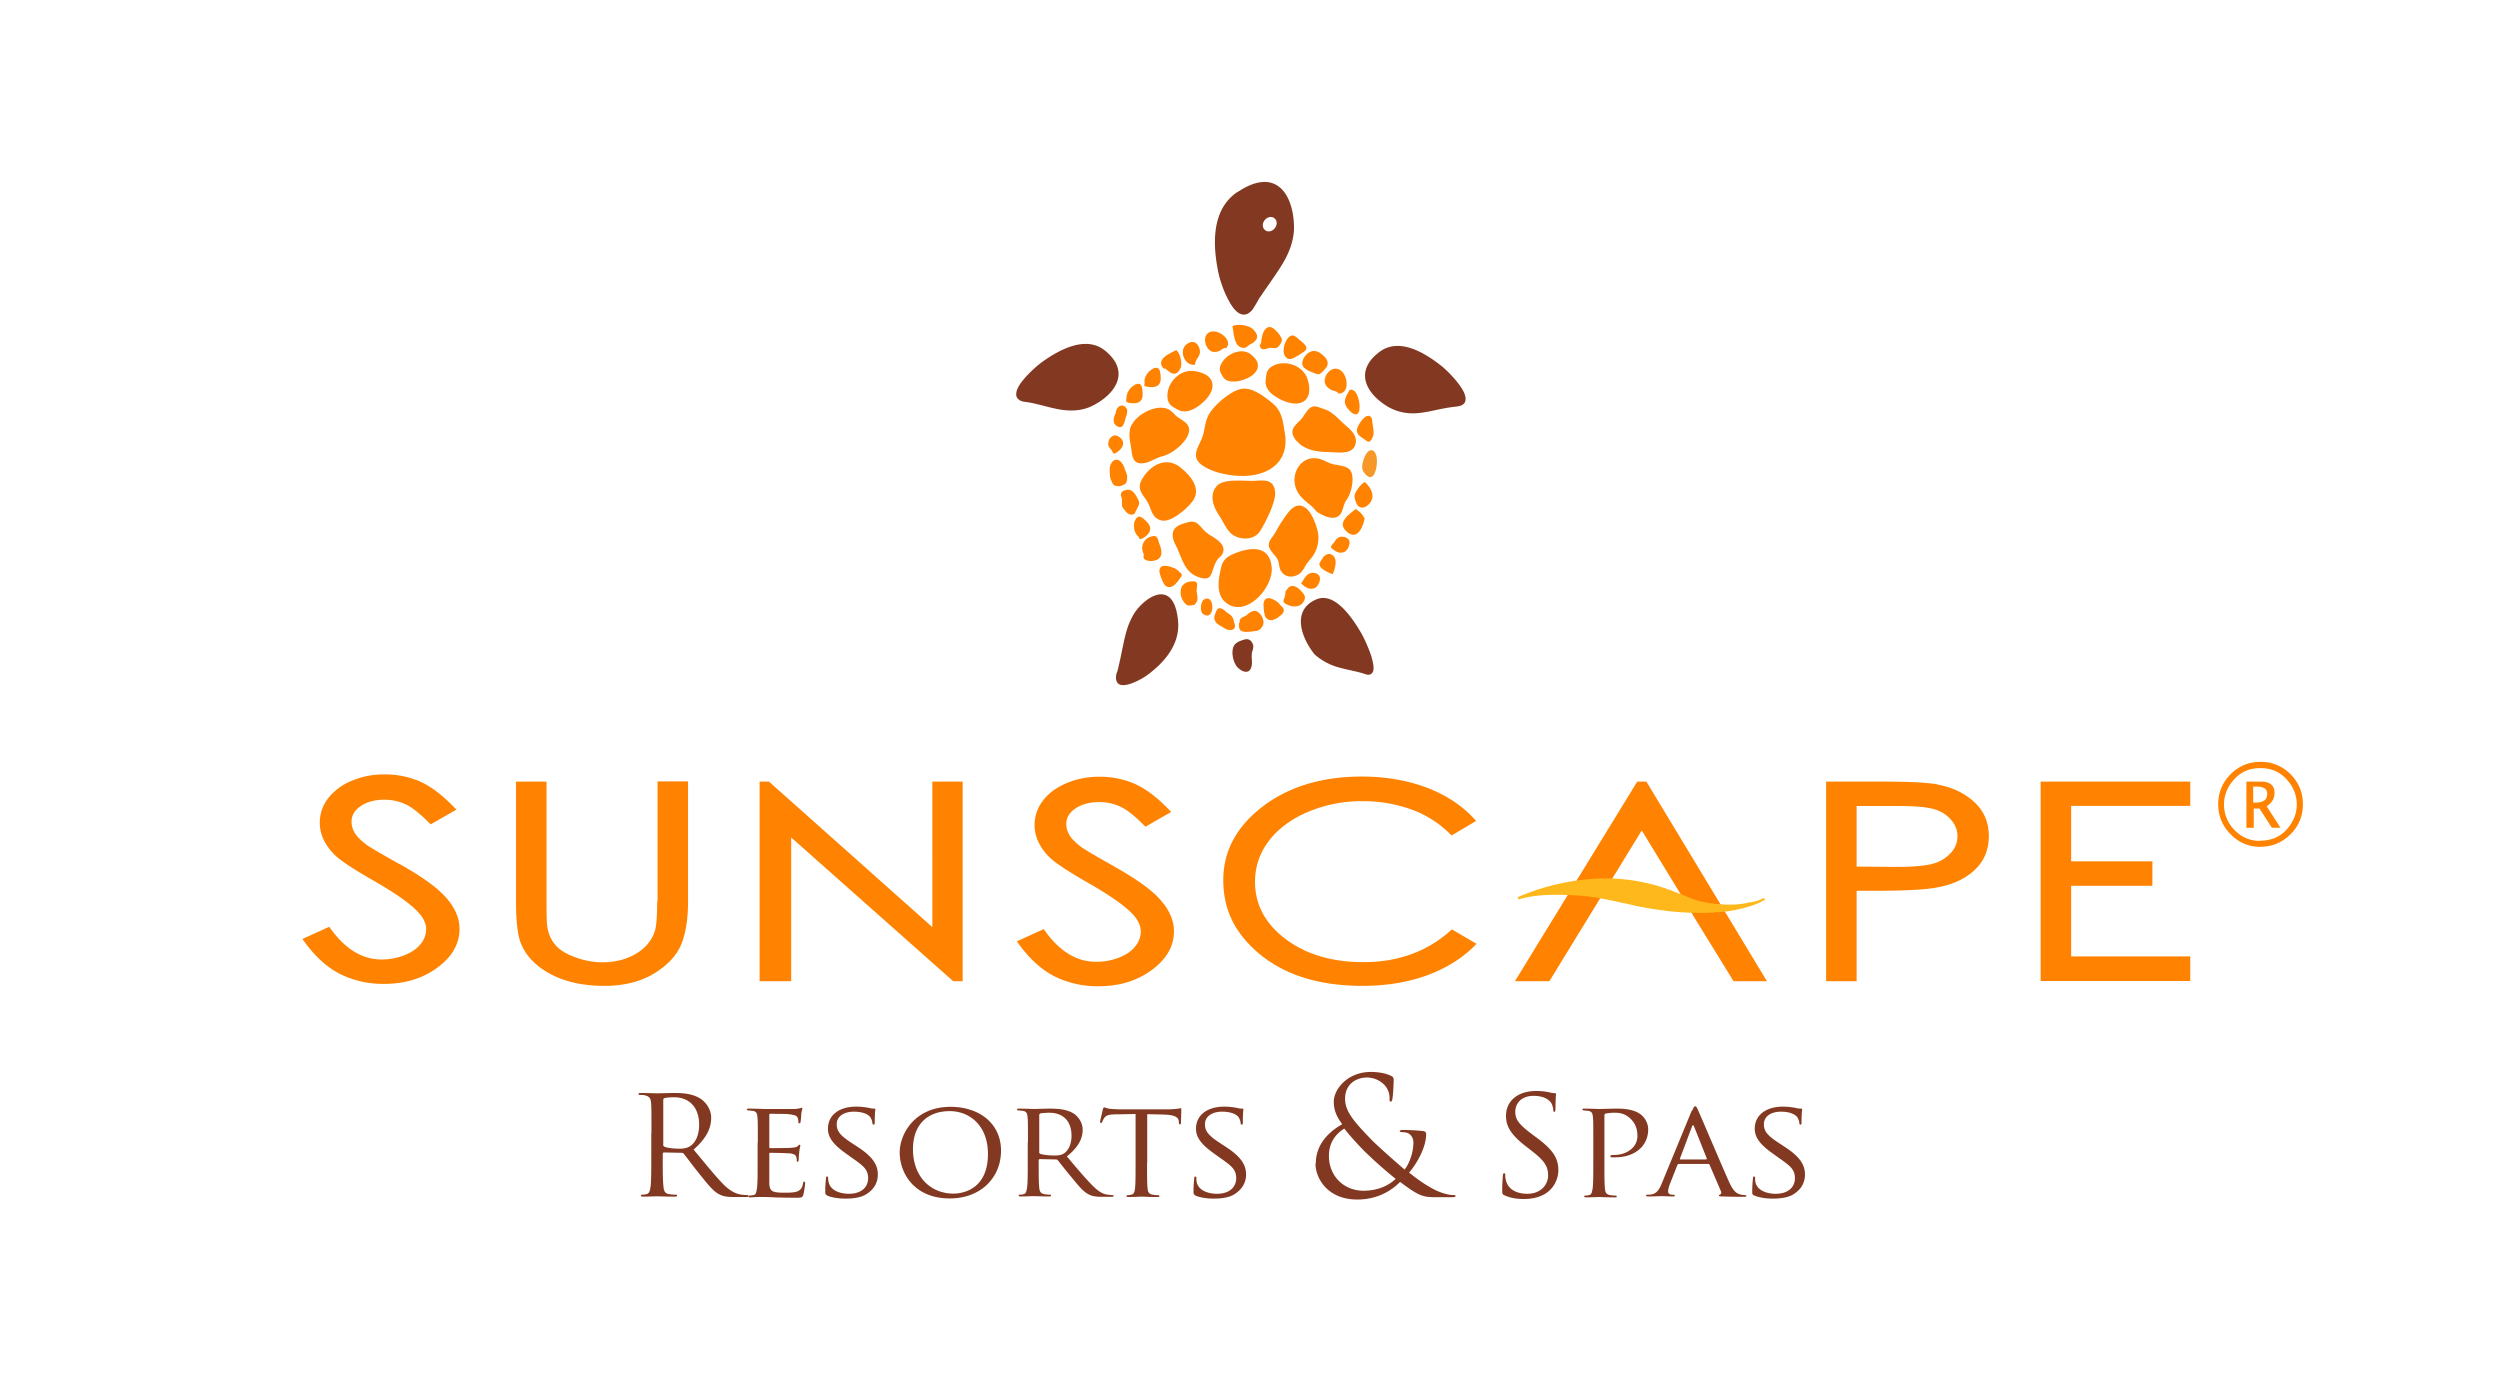 <svg  viewBox="-5 -5 100 56" x="332" y="56" xmlns="http://www.w3.org/2000/svg"><g fill="none" fill-rule="evenodd"><path d="M0 0h89.684v46H0z"/><g fill-rule="nonzero"><path d="M85.408 28.872c-.459 0-.854-.165-1.184-.503a1.652 1.652 0 01-.495-1.2c0-.467.165-.87.495-1.2.33-.331.732-.496 1.199-.496.466 0 .868.165 1.198.495.33.331.495.734.495 1.2 0 .468-.165.878-.502 1.208-.33.33-.74.496-1.213.496m0-.244c.474 0 .854-.173 1.126-.518.23-.287.345-.596.345-.934a1.43 1.43 0 00-.345-.927c-.28-.352-.645-.525-1.112-.525-.466 0-.832.173-1.112.525a1.444 1.444 0 00.079 1.954c.28.288.617.432 1.012.432m-.538-.532v-1.84h.574c.18 0 .323.036.416.115.093.08.136.187.136.338a.631.631 0 01-.079.302.728.728 0 01-.237.23l.553.862h-.344l-.496-.769h-.23v.77h-.293v-.008zm.28-.999h.078c.158 0 .28-.029.36-.086.078-.058.114-.151.114-.266a.25.25 0 00-.1-.216.546.546 0 00-.302-.072h-.158v.647l.008-.007z" fill="#FF8200"/><path d="M21.058 40.315c0-.863 0-1.014-.014-1.186-.015-.187-.058-.273-.252-.316-.043-.015-.143-.015-.2-.015-.022 0-.05-.007-.05-.036 0-.036.028-.043.093-.043.265 0 .63.014.66.014.064 0 .51-.014.688-.014.366 0 .754.036 1.062.244.144.101.402.367.402.748 0 .41-.18.812-.703 1.272.48.575.875 1.071 1.212 1.409.316.316.567.374.71.395.108.015.194.015.23.015.03 0 .05.014.05.036 0 .035-.035.043-.136.043h-.416c-.33 0-.473-.03-.624-.108-.251-.13-.452-.395-.79-.812-.243-.302-.516-.669-.63-.813a.107.107 0 00-.08-.035l-.717-.015s-.043.015-.043.043v.13c0 .532 0 .963.029 1.193.014.158.05.28.23.302.078.014.207.021.265.021.036 0 .05.015.05.036 0 .029-.029.043-.093.043-.323 0-.69-.014-.718-.014 0 0-.373.014-.545.014-.065 0-.093-.014-.093-.043 0-.014.014-.036.05-.036.05 0 .122-.007.172-.021.115-.022.143-.144.165-.302.029-.23.029-.669.029-1.193v-.97l.007.014zm.466.481s.015.05.043.065c.086.05.352.086.61.086.144 0 .301-.014.438-.108.2-.129.351-.43.351-.848 0-.69-.387-1.1-1.004-1.1-.172 0-.33.015-.388.037-.028.014-.043.035-.043.064v1.797l-.007.007z" fill="#833921"/><path d="M25.313 40.696c0-.726 0-.856-.015-1.007-.014-.158-.043-.237-.208-.258-.043 0-.13-.015-.172-.015-.014 0-.043-.021-.043-.036 0-.028.021-.036.079-.036.23 0 .567.015.595.015h1.22c.1 0 .194-.022.23-.029.021 0 .043-.022.071-.022.022 0 .022.022.022.044 0 .036-.029.086-.043.222 0 .044-.015.252-.029.31 0 .021-.021.05-.043.05-.029 0-.043-.022-.043-.058 0-.036 0-.108-.029-.165-.036-.08-.086-.108-.366-.144-.086-.014-.681-.014-.739-.014-.021 0-.028.014-.028.05v1.272s0 .05.028.05c.065 0 .74 0 .854-.014.122-.014.201-.014.251-.064.036-.036.058-.058.08-.058.02 0 .028.014.028.036s-.029.108-.043.259a3.062 3.062 0 00-.022.302c0 .036-.014.086-.043.086-.021 0-.036-.014-.036-.043 0-.043 0-.094-.021-.151-.014-.065-.065-.122-.266-.144a15.406 15.406 0 00-.774-.021c-.03 0-.036.014-.036.035v1.186c.014.317.107.374.61.374.136 0 .38 0 .509-.05.136-.058.2-.137.23-.324.014-.057.021-.071.05-.071.028 0 .036.035.036.071a3.8 3.8 0 01-.072.453c-.036.122-.086.122-.287.122-.388 0-.682-.007-.89-.014-.215-.014-.351-.014-.423-.014h-.222c-.1 0-.216.014-.295.014-.05 0-.079-.014-.079-.036 0-.014.015-.036.043-.036.044 0 .108-.014.158-.021.1-.015.108-.108.137-.252.028-.194.028-.56.028-1.013v-.827l.008-.014zm2.777 2.12c-.073-.036-.08-.05-.08-.18 0-.23.022-.417.029-.496 0-.05.014-.079.043-.079.029 0 .043.015.043.058 0 .043 0 .1.022.172.078.338.466.46.81.46.51 0 .768-.273.768-.625s-.194-.496-.646-.812l-.23-.166c-.552-.388-.731-.675-.731-.999 0-.553.459-.884 1.133-.884.201 0 .41.03.531.058.1.021.144.021.18.021.036 0 .05 0 .05.036 0 .022-.022.18-.022.496 0 .072 0 .108-.043.108s-.043-.021-.05-.057a.55.55 0 00-.079-.23c-.036-.058-.2-.23-.667-.23-.373 0-.682.172-.682.503 0 .294.158.467.66.79l.144.094c.624.402.84.726.84 1.128 0 .273-.108.575-.481.798-.216.13-.538.165-.818.165-.237 0-.538-.036-.746-.13m4.95-3.542c1.155 0 2.023.668 2.023 1.753 0 1.086-.817 1.912-2.052 1.912-1.406 0-2.001-.999-2.001-1.84 0-.755.617-1.825 2.03-1.825m.115 3.471c.46 0 1.385-.23 1.385-1.588 0-1.122-.725-1.711-1.529-1.711-.853 0-1.47.503-1.47 1.524 0 1.092.696 1.775 1.621 1.775m2.978-2.048c0-.726 0-.856-.015-1.007-.014-.158-.043-.237-.208-.258-.043 0-.129-.015-.172-.015-.014 0-.043-.021-.043-.036 0-.028.022-.036.079-.036.237 0 .574.015.603.015.05 0 .48-.015.638-.015.323 0 .689.03.954.202.13.086.352.316.352.64 0 .344-.15.682-.631 1.07.416.496.774.92 1.069 1.208.272.266.444.309.574.323.1.015.15.015.179.015.029 0 .05.021.05.036 0 .028-.029.035-.122.035h-.323c-.294 0-.416-.028-.545-.093-.222-.108-.409-.338-.696-.69-.215-.252-.445-.553-.552-.683a.086.086 0 00-.072-.029l-.653-.014s-.036.014-.036.036v.108c0 .453 0 .812.022 1.006.014.137.05.223.2.252.072.014.18.021.23.021.036 0 .043.022.043.036 0 .022-.021.036-.079.036-.28 0-.602-.014-.631-.014 0 0-.352.014-.51.014-.05 0-.078-.014-.078-.036 0-.014.014-.036.043-.036a.639.639 0 00.157-.021c.1-.022.108-.108.137-.252.028-.194.028-.56.028-1.013v-.827l.008.022zm.445.395s.014.043.035.057c.08.036.338.072.567.072.122 0 .258 0 .388-.079.172-.108.308-.36.308-.711 0-.582-.337-.92-.882-.92-.151 0-.316.014-.366.028-.022.015-.043.03-.043.058v1.502l-.007-.007zm4.319.431c0 .453 0 .82.021 1.014.015.136.043.222.201.251.072.015.187.022.23.022.036 0 .043.021.043.036 0 .021-.022.036-.08.036-.279 0-.602-.015-.63-.015-.022 0-.38.015-.531.015-.058 0-.08-.015-.08-.036 0-.015.015-.036.044-.036.05 0 .107-.015.15-.022.108-.021.137-.115.151-.251.022-.194.022-.561.022-1.014V39.56l-.74.014c-.322 0-.444.036-.516.151-.057.087-.065.115-.079.151-.014.036-.029.043-.05.043-.015 0-.036-.014-.036-.036 0-.05.108-.467.108-.503.014-.028.035-.086.05-.086.036 0 .086.036.23.058.143.014.344.021.401.021h1.93c.172 0 .287-.014.366-.021.079-.015.122-.022.144-.022.021 0 .021.029.021.058 0 .143-.014.481-.014.531 0 .036-.022.058-.043.058-.022 0-.036-.014-.043-.086v-.05c-.022-.144-.137-.245-.625-.26l-.638-.014v1.962l-.007-.007zm1.937 1.294c-.072-.036-.079-.05-.079-.18 0-.23.021-.417.029-.496 0-.05.014-.079.043-.079.028 0 .043.015.043.058 0 .043 0 .1.014.172.079.338.466.46.81.46.51 0 .769-.273.769-.625s-.194-.496-.646-.812l-.23-.166c-.552-.388-.732-.675-.732-.999 0-.553.46-.884 1.134-.884.2 0 .409.03.53.058.101.021.137.021.18.021.043 0 .05 0 .05.036 0 .022-.021.18-.021.496 0 .072 0 .108-.043.108s-.043-.021-.043-.057a.55.55 0 00-.079-.23c-.036-.058-.2-.23-.667-.23-.373 0-.682.172-.682.503 0 .294.158.467.66.79l.144.094c.624.402.84.726.84 1.128 0 .273-.116.575-.482.798-.215.13-.538.165-.817.165-.237 0-.539-.036-.747-.13m4.836-1.278c0-.762.517-1.265 1.055-1.567-.251-.338-.337-.604-.337-.899 0-.51.56-1.193 1.478-1.193.351 0 .645.065.832.165.079.044.086.087.086.166 0 .194-.029.647-.05.747-.022.1-.043.108-.072.108-.036 0-.043-.029-.043-.122a.758.758 0 00-.215-.554.972.972 0 00-.69-.287c-.408 0-.874.244-.874.855 0 .51.373.927 1.083 1.66.237.238 1.076.985 1.299 1.165.193-.244.351-.683.351-1.078 0-.1-.029-.223-.129-.316-.086-.087-.237-.101-.337-.101-.043 0-.08-.014-.08-.043 0-.029.058-.043.109-.043.165 0 .437 0 .825.043.1.014.122.065.122.13 0 .524-.38 1.185-.682 1.53.452.367.753.54.947.647.222.122.574.252.818.252.065 0 .093 0 .093.043 0 .028-.057.043-.115.043h-.674c-.51 0-.674-.043-1.428-.611-.158.15-.703.704-1.715.704-1.205 0-1.671-.87-1.671-1.437m3.207.61a17.477 17.477 0 01-1.241-1.099c-.18-.18-.617-.647-.811-.913-.359.223-.617.575-.617 1.093 0 .812.603 1.394 1.377 1.394.639 0 1.062-.251 1.3-.481m4.34.661c-.08-.036-.086-.058-.086-.209 0-.273.021-.496.028-.582 0-.057.015-.086.05-.086.036 0 .044.014.044.057 0 .05 0 .13.021.202.086.41.474.56.861.56.56 0 .832-.38.832-.733 0-.38-.165-.604-.667-.992L56 40.825c-.617-.482-.76-.82-.76-1.193 0-.59.466-.992 1.205-.992.23 0 .394.022.538.058.107.021.158.028.2.028.044 0 .058.015.058.036 0 .022-.021.209-.021.582 0 .087-.015.13-.043.13-.036 0-.044-.029-.044-.072a.746.746 0 00-.078-.273c-.036-.058-.194-.295-.725-.295-.402 0-.718.237-.718.64 0 .316.151.51.71.927l.166.122c.689.51.846.855.846 1.294 0 .223-.093.647-.495.913-.25.165-.566.23-.882.23-.273 0-.538-.036-.782-.151m3.557-2.113c0-.726 0-.856-.014-1.007-.014-.158-.043-.237-.208-.258-.043 0-.13-.015-.172-.015-.014 0-.043-.021-.043-.036 0-.028.021-.036.079-.036.236 0 .552.015.595.015.108 0 .495-.015.725-.015.66 0 .89.194.976.266.114.1.258.31.258.56 0 .677-.538 1.122-1.32 1.122h-.144c-.021 0-.05-.021-.05-.043 0-.036.029-.05.136-.05.553 0 .947-.33.947-.755 0-.15-.014-.46-.294-.711-.265-.252-.574-.223-.696-.223-.086 0-.23.021-.287.036-.028 0-.043.036-.043.086v1.905c0 .452 0 .819.022 1.013.014.137.043.223.2.252.072.014.18.021.23.021.029 0 .043.022.043.036 0 .022-.021.036-.079.036-.28 0-.617-.014-.638-.014-.014 0-.352.014-.51.014-.05 0-.078-.014-.078-.036 0-.014.014-.036.043-.036.05 0 .107-.007.157-.021.1-.022.108-.108.137-.252.028-.194.028-.56.028-1.013v-.841zm3.954-1.266c.064-.15.086-.18.122-.18.05 0 .071.066.122.173.093.202.91 2.128 1.227 2.84.186.416.322.474.437.51.08.021.15.029.201.029.029 0 .065.014.065.036 0 .021-.058.035-.115.035-.079 0-.452 0-.81-.014-.101 0-.18 0-.18-.036 0-.021.014-.021.036-.036.028-.007.079-.05.05-.13l-.46-1.07s-.014-.029-.05-.029h-1.183s-.043.015-.05.036l-.295.748c-.043.115-.079.23-.079.316 0 .093.086.13.173.13h.043c.043 0 .05.014.05.035 0 .029-.029.036-.072.036-.122 0-.402-.014-.46-.014-.05 0-.308.014-.516.014-.064 0-.1-.014-.1-.036 0-.021.021-.036.043-.036.036 0 .108 0 .15-.007.23-.029.33-.194.431-.431l1.205-2.926.015.008zm.567 1.948s.021-.014.021-.035l-.51-1.28c-.028-.072-.057-.072-.085 0l-.481 1.28s0 .035.014.035h1.041zm1.908 1.438c-.072-.036-.072-.05-.072-.18 0-.23.022-.417.029-.496 0-.05.014-.079.043-.079.029 0 .043.015.043.058 0 .043 0 .1.014.172.08.338.467.46.811.46.51 0 .768-.273.768-.625s-.194-.496-.646-.812l-.23-.166c-.552-.388-.731-.675-.731-.999 0-.553.459-.884 1.133-.884.201 0 .41.03.531.058.1.021.144.021.18.021.036 0 .05 0 .05.036 0 .022-.022.18-.022.496 0 .072 0 .108-.043.108s-.043-.021-.043-.057a.55.55 0 00-.079-.23c-.036-.058-.2-.23-.66-.23-.373 0-.681.172-.681.503 0 .294.157.467.66.79l.143.094c.624.402.84.726.84 1.128 0 .273-.108.575-.474.798-.215.13-.538.165-.818.165-.237 0-.538-.036-.746-.13" fill="#833921"/><path d="M49.986 13.088c.158.187.094.748-.05.928-.158.2-.394-.094-.437-.238-.072-.237.208-1.027.495-.69" fill="#F79727"/><path d="M39.877 15.158v-.208c-.014-.065-.05-.1-.036-.172 0-.022 0-.044.015-.065 0-.007 0-.015.007-.022.057-.064.158-.093.244-.1.194-.008.294.165.38.316.072.136.108.201.05.33a2.25 2.25 0 01-.1.195c-.022.043-.043.122-.093.136-.043.015-.072.029-.115.015-.036-.008-.065-.022-.1-.036-.058-.03-.094-.087-.137-.137-.043-.05-.086-.1-.108-.165-.007-.036 0-.072-.007-.108m7.67 2.774c.158.015.287.122.244.31-.029.122-.093.25-.215.308a.383.383 0 01-.33-.036.597.597 0 01-.13-.093c-.014-.014-.057-.043-.064-.057-.007-.022.036-.065.05-.087a1.01 1.01 0 01.18-.251.325.325 0 01.265-.087m-1.091.683s-.043.072-.043.115v.058c0 .014-.014.036-.021.05v.05c-.007.036-.029.065-.043.101-.014.043-.014.115.029.144.208.158.588.223.753-.036.136-.216.036-.302-.1-.46-.144-.151-.395-.31-.56-.029m-6.996-4.327s-.021-.036-.028-.057c-.05-.094-.05-.187-.058-.288 0-.108-.014-.223.029-.323.05-.108.115-.209.244-.209.13 0 .222.13.273.23.036.065.05.13.079.202.028.086.071.15.071.244 0 .093 0 .18-.05.259-.043.057-.122.086-.186.108-.044.007-.08.021-.122.014-.08-.007-.13-.007-.187-.065-.029-.029-.05-.072-.072-.108m3.402 4.392c0 .1.042.201.028.302a.25.25 0 01-.05.136c-.015.022-.03.058-.05.072-.022.022-.065.029-.094.029-.072.014-.15.029-.215 0a.433.433 0 01-.15-.15.628.628 0 01-.101-.49c.043-.2.222-.294.416-.309.344-.028.194.173.215.41m.954.661h-.036c-.107 0-.143.13-.172.216-.021.057-.043.1-.043.165 0 .1.065.209.144.259.028.021.057.036.086.057.029.022.064.036.1.058a.82.82 0 00.208.108c.13.028.266.007.287-.115.015-.08-.028-.151-.043-.23a.425.425 0 00-.215-.302c-.1-.065-.2-.187-.323-.209m1.714.619c.051-.159-.1-.439-.272-.504-.107-.036-.23.022-.323.094-.035.029-.057.057-.093.079-.05.029-.107.05-.158.079a.727.727 0 00-.079.072c-.021.029-.014.072-.021.108 0 .021-.014.036-.022.057-.007.029 0 .065 0 .094 0 .05 0 .1.029.136v-.007c.014.022.014.036.036.057.115.08.287.058.423.044.058 0 .115-.022.172-.022.065 0 .13-.029.18-.072a.447.447 0 00.136-.215m-.423-11.788c-.165-.158-.617-.223-.81-.122-.008 0 .013.15.02.165.008.065.015.13.03.194.02.122.057.252.121.36.086.136.273.208.416.1.036-.029.058-.057.1-.079l.101-.057a.459.459 0 00.15-.137c.094-.136.008-.28-.092-.388l-.029-.029m3.608 8.302c.159.014.288.122.245.302-.029.122-.093.251-.215.309a.383.383 0 01-.33-.036.88.88 0 01-.165-.122c-.03-.03-.036-.044-.015-.08.022-.057.072-.1.108-.143.028-.043.057-.086.093-.13a.296.296 0 01.28-.1m.818-.791c-.065-.144-.194-.223-.316-.323-.337.258-.81.596-.287.963.373.266.596-.302.639-.59m-1.062-5.023c-.086-.08-.237-.072-.345-.159-.107-.079-.157-.136-.186-.258-.043-.252.208-.597.495-.54.438.087.552 1.035.036.985m-2.383 8.388c.051.043.08.086.123.13.036.035.093.078.086.136 0 .021 0 .05-.007.072a.27.27 0 01-.115.15c-.065.051-.122.101-.194.137-.136.072-.294.087-.402-.05-.071-.093-.107-.518-.079-.611.087-.323.452-.086.596.029M48.38 17.3c.107.166 0 .496-.065.654-.015.03-.273-.1-.294-.115-.087-.05-.201-.122-.237-.23-.029-.086.036-.129.064-.194.008-.014.015-.028.03-.043a.536.536 0 00.05-.086.194.194 0 01.057-.05.376.376 0 01.129-.072c.115-.029.208.05.272.136m1.557-4.945c-.014.087-.114.381-.244.302-.057-.036-.114-.086-.179-.122a1.32 1.32 0 01-.158-.122c-.1-.1-.107-.23-.043-.36.072-.15.352-.582.531-.359.043.05.043.223.058.295.014.115.05.251.028.374m-8.918 4.111c.301-.115.28.093.373.323.093.237.13.525-.18.618a.589.589 0 01-.315.008.287.287 0 01-.13-.072c-.028-.036-.028-.08-.02-.123 0-.021.007-.043 0-.064 0-.015-.015-.036-.022-.05a.715.715 0 01-.036-.216.478.478 0 01.316-.424m.954 1.243a.815.815 0 01.165.108c.029.022.05.05.072.072.028.021.057.036.071.072a.08.08 0 010 .057c0 .015-.014.036-.028.05-.13.187-.352.547-.617.353-.094-.072-.244-.475-.244-.575-.007-.338.409-.209.58-.13m7.628-3.442a.936.936 0 00-.266.266c-.057.079-.136.2-.136.301 0 .087.029.166.057.245.029.072.065.144.137.18.165.086.315-.03.423-.159.222-.28.036-.618-.215-.84m-5.568-5.362c-.108.014-.194.122-.308.15-.122.022-.194.03-.295-.035-.208-.13-.301-.532-.1-.698.316-.266 1.055.26.725.604m-3.638 6.893c.115-.273.273-.144.438.014.136.13.222.273.129.453a.625.625 0 01-.194.194.399.399 0 01-.122.065c-.014 0-.043.014-.057.007-.029-.014-.036-.057-.05-.08-.015-.028-.044-.042-.065-.07a.622.622 0 01-.086-.582m7.454-5.916s-.05.057-.1.057a.287.287 0 01-.108-.021 1.987 1.987 0 01-.186-.072.803.803 0 01-.302-.18c-.078-.093-.078-.208-.028-.316.122-.273.394-.446.667-.266.187.122.402.323.28.553-.036.065-.165.194-.215.245m-.854-1.302c.093.094.337.23.222.396-.043.057-.122.093-.18.137-.064.043-.136.093-.207.129-.1.057-.259.136-.366.05-.215-.172-.115-.546 0-.733.194-.295.344-.15.53.029m-1.176-.532c.158.029.438.36.452.51.007.08-.115.273-.2.31-.101.05-.166-.008-.273.007-.087.014-.173.057-.266.057-.043 0-.086-.014-.108-.05a.266.266 0 01-.035-.08c0-.042.028-.078.043-.114.014-.03.014-.058.014-.094.007-.064.022-.13.036-.194.029-.115.079-.251.186-.323a.202.202 0 01.144-.03M39.36 12.6c.072-.144.209-.23.36-.151.143.079.25.208.186.38a.514.514 0 01-.15.202c-.037.036-.08.057-.123.086-.057.036-.086.036-.122-.014-.014-.022-.014-.05-.028-.072-.008-.014-.03-.029-.043-.05a1.028 1.028 0 01-.08-.108c-.05-.086-.035-.18.008-.273m1.019-2.207c.272-.13.301.072.315.302.015.187-.014.352-.208.417a.614.614 0 01-.28.007.321.321 0 01-.136-.036c-.057-.029-.021-.1-.021-.15a.618.618 0 01.33-.532m-.675 1.006c-.129.136-.258.474-.072.61.259.195.323-.064.366-.23.043-.172.194-.445-.071-.553-.158-.065-.36.158-.28.352m3.329-2.616c.079.273-.18.367-.18.618-.423.072-.688-.604-.308-.84.258-.159.416-.022.488.215m.129 10.587c.495.374.502-.84.05-.568-.143.08-.172.475-.05.568m-.911-4.018c-.258.201-.553.345-.768.28-.387-.114-.373-.481-.552-.761-.201-.317-.43-.503-.187-.906.345-.575.983-.898 1.543-.431.387.316.81.82.488 1.3-.1.144-.295.353-.524.518m3.2.712c-.223.345-.703.366-1.04.18-.266-.144-.402-.51-.56-.748-.237-.352-.46-.827-.15-1.215.279-.352 1.14-.201 1.563-.23.402-.028.746-.043.79.46.035.381-.402 1.244-.603 1.553m.466 1.473c-.064-.934-.875-.84-1.528-.56-.266.115-.423.244-.495.539-.115.503-.23 1.128.251 1.452.782.531 1.83-.647 1.772-1.438m1.837-1.48a1.3 1.3 0 01-.223 1.056c-.107.137-.193.216-.28.374-.078.136-.143.251-.286.33-.259.137-.56.087-.696-.187-.058-.122-.05-.28-.108-.41-.057-.121-.172-.222-.251-.337-.079-.115-.144-.208-.093-.367.05-.136.193-.28.265-.424a5.38 5.38 0 01.294-.481c.137-.209.38-.59.668-.56.423.042.638.732.71 1.013m-4.929-4.895c.294-.158.71-.532.724-.899.015-.41-.416-.56-.746-.603-.574-.072-1.105.496-1.054 1.063.021.28.186.36.409.482.222.122.452.072.667-.043m3.171-.532c.266.201.775.431 1.12.288.372-.159.337-.611.236-.928-.172-.553-.911-.805-1.406-.524-.244.136-.244.323-.273.575-.021.251.122.438.316.589m-1.557-.546c.265-.015.703-.158.868-.424.18-.295-.05-.547-.251-.69-.359-.245-.961 0-1.162.43-.1.217-.022.324.079.49.1.165.272.2.473.187m3.25 5.175c-.258-.317-.58-.424-.767-.82-.323-.668.23-1.552 1.047-1.207.201.086.294.15.517.187.165.028.437.064.552.194.237.266.058.977-.136 1.222-.15.194-.115.567-.388.675-.244.1-.602-.086-.796-.215m-.789-2.811c-.33-.38-.18-.553.129-.848.222-.216.323-.668.725-.525.143.05.337.108.466.187.215.137.409.352.603.525.2.172.466.395.43.697-.064.532-.732.395-1.083.388-.438 0-.955-.072-1.263-.424m-3.566 3.695c.244.165.79.416.567.819-.05.086-.15.144-.208.237-.058.094-.115.23-.15.338-.094.273-.13.453-.467.374-.639-.151-.74-.662-.976-1.193-.065-.144-.172-.302-.18-.496-.014-.388.338-.468.64-.547.394-.1.466.26.781.468m3.072-3.989c.178 1.207-.797 1.746-1.902 1.667-.452-.029-.962-.137-1.35-.38-.53-.339-.265-.662-.07-1.122.121-.302.107-.633.265-.927.2-.381.868-.956 1.298-1.043.424-.086.904.28 1.263.575.373.31.416.712.495 1.237m-6.12-.396c.222-.388.81-.711 1.248-.66.208.02.345.136.474.28.158.165.466.258.545.488.065.18-.05.396-.15.532-.208.28-.574.554-.912.64-.272.072-.523.266-.803.28-.345.014-.388-.251-.424-.532-.043-.338-.165-.704.022-1.035m9.098-.567c-.087.38-.395.035-.467-.058-.143-.187-.165-.324.007-.625.072-.13.072-.151.194-.115.187.057.316.553.258.797" fill="#FF8200"/><path d="M42.223 9.718c.08-.187-.014-.583-.172-.712-.007 0-.136.065-.15.072-.058.029-.115.065-.173.093-.1.065-.208.137-.258.245a.237.237 0 00-.021.158c.014.057.057.144.114.172h.05c.015 0 .03.022.036.029.03.022.05.043.08.065.05.036.1.072.157.093.122.043.223-.014.287-.122a.44.44 0 00.05-.1m-1.119.042c.273-.129.301.072.323.295.014.187-.014.352-.208.417a.622.622 0 01-.258.014.377.377 0 01-.13-.028c-.014 0-.035-.015-.05-.022-.028-.021-.014-.029 0-.057.015-.03 0-.058 0-.08V10.2a.54.54 0 01.065-.18.6.6 0 01.258-.258" fill="#FF8200"/><path d="M40.588 19.255c-.13.137-.237.295-.323.468-.158.301-.244.64-.316.97l-.108.517a3.344 3.344 0 01-.057.26c-.007.042-.014.085-.029.128-.014.044-.014.087-.028.13 0 .029-.015.05-.022.079a.16.16 0 01-.021.072.516.516 0 00-.044.208c-.007.173.072.31.252.316.186.015.387-.071.552-.143.158-.072.309-.158.452-.26.56-.416 1.32-1.142 1.227-2.162-.136-1.438-.954-1.194-1.535-.583m6.988 1.912c-.553-.697-.904-1.775.079-2.192.696-.295 1.37.625 1.779 1.323.093.158.172.33.244.495.093.216.18.439.23.669.028.136.078.36-.036.474-.086.087-.208.05-.309.015-.079-.03-.165-.05-.251-.072-.079-.022-.165-.036-.244-.058a9.692 9.692 0 01-.488-.115 2.447 2.447 0 01-.983-.517s-.014-.015-.021-.015M52.67 9.646a4.675 4.675 0 01.689.726c.114.158.244.352.265.553 0 .072-.007.15-.057.208-.08.094-.194.115-.309.13a6.806 6.806 0 00-.373.05c-.387.065-.76.173-1.148.209a2.01 2.01 0 01-1.155-.216c-.84-.467-1.507-1.402-.395-2.235.797-.59 1.83.057 2.49.582m-8.172-6.979c-1.105.733-.976 2.235-.768 3.241a4.3 4.3 0 00.144.496c.071.209.165.424.272.618.094.173.201.345.36.468.128.093.279.122.422.036a.725.725 0 00.115-.094.43.43 0 00.058-.065 6 6 0 00.25-.424c.022-.036.044-.072.072-.1.05-.072.094-.144.144-.216.1-.144.2-.28.294-.424.194-.28.388-.56.545-.855.158-.295.273-.611.323-.935.022-.136.029-.28.022-.417-.036-1.193-.696-2.364-2.253-1.322m1.507 1.085c.093.108.064.288-.058.403-.122.115-.294.115-.387 0-.093-.108-.065-.288.057-.403.122-.115.294-.115.388 0M45.1 20.729l.022.064c.036.137-.036.23-.05.36-.015.158.021.309 0 .445-.065.453-.452.252-.61.05-.144-.193-.237-.625-.086-.847.086-.123.28-.187.416-.223a.244.244 0 01.301.15m-8.43-11.233a4.674 4.674 0 00-.725.69c-.122.15-.265.338-.287.539-.007.072 0 .15.05.208.072.094.194.13.302.144.129.014.251.036.373.065.38.086.76.208 1.148.258.402.05.803.015 1.17-.165.868-.431 1.585-1.337.502-2.214-.775-.618-1.844-.021-2.533.475" fill="#833921"/><path fill="#FF8200" d="M60.885 26.313l-.029-.05h-.366l-4.893 7.985h1.378l3.695-6.03 1.628 2.667.438.754 1.607 2.61h1.335z"/><path d="M65.606 30.985l-.058-.072.022.044-.029-.036-.028.014a.157.157 0 00-.036.022 1.674 1.674 0 01-.445.136h-.05c-.388.1-.818.115-1.313.065-.323-.029-.746-.094-1.127-.266-.079-.036-.552-.216-.696-.273-.186-.072-.373-.13-.53-.18a7.285 7.285 0 00-2.734-.273 9.09 9.09 0 00-2.662.632c-.029.015-.057.022-.086.036-.043.022-.086.044-.122.05l.029.094c.437-.13.918-.187 1.52-.187.31 0 .618.015.847.029.603.036 1.206.165 1.787.295.143.028.28.057.423.093l.158.036c.46.094.911.158 1.334.209.43.043.818.064 1.199.064.28 0 .552-.014.81-.036a5.31 5.31 0 001.22-.244c.15-.05.323-.115.48-.201.022-.015.051-.03.073-.043l-.03-.036.037.036.007-.008z" fill="#FFB81C"/><path d="M72.508 26.378c-.409-.079-1.198-.115-2.346-.115h-2.117v7.985h1.22v-3.615h.61c1.27 0 2.116-.043 2.583-.13.645-.114 1.155-.351 1.528-.704.38-.352.567-.812.567-1.358s-.194-1-.581-1.358c-.38-.353-.869-.59-1.464-.698m-1.643 3.292l-1.6-.014V27.24h1.672c.667 0 1.148.043 1.435.129.28.086.502.223.674.431a.966.966 0 01.001 1.301 1.459 1.459 0 01-.704.439c-.309.093-.804.136-1.478.136m5.761 4.565h5.984v-.984h-4.764v-2.825h3.25v-.978h-3.25v-2.22h4.764v-.97h-5.984zm-55.339-3.177c0 .74-.05 1.05-.093 1.18-.086.258-.23.48-.423.66-.194.18-.438.324-.725.432-.638.222-1.349.208-2.03-.043-.359-.13-.632-.295-.797-.49a1.384 1.384 0 01-.322-.718c-.022-.093-.036-.345-.036-1.02v-4.802h-1.22v4.794c0 .812.065 1.359.194 1.675.208.517.617.934 1.212 1.243.589.31 1.313.46 2.138.46.76 0 1.428-.165 1.966-.488.545-.331.911-.72 1.098-1.172.18-.438.273-1.02.273-1.725v-4.794h-1.22v4.801l-.015.007zm11.007 1.021l-6.537-5.822h-.373v7.985h1.263v-5.75l6.45 5.722.036.028h.373v-7.985h-1.212zm7.275-2.429c-.746-.417-1.184-.676-1.313-.77-.237-.18-.395-.337-.481-.488a.829.829 0 01-.122-.439c0-.244.115-.445.352-.61.244-.173.566-.266.954-.266.301 0 .588.057.846.18.259.114.574.366.955.747l.057.057 1.033-.59-.1-.1c-.48-.496-.94-.84-1.37-1.028a3.5 3.5 0 00-1.4-.28c-.473 0-.91.086-1.305.252-.402.165-.725.402-.947.69-.23.294-.345.632-.345.992 0 .452.194.876.574 1.265.223.23.753.582 1.622 1.078.839.481 1.42.89 1.736 1.229.215.23.316.46.316.69a.93.93 0 01-.216.582c-.143.187-.358.338-.645.453a2.502 2.502 0 01-.933.172c-.768 0-1.45-.417-2.038-1.236l-.05-.072-1.076.489.079.108c.437.603.925 1.042 1.442 1.3a3.882 3.882 0 001.743.389c.833 0 1.543-.216 2.131-.647.596-.439.89-.956.89-1.553 0-.417-.172-.833-.524-1.236-.344-.402-.954-.84-1.858-1.351m13.488 2.523l-.057.05c-.926.827-2.088 1.25-3.465 1.25-1.256 0-2.303-.308-3.121-.927-.811-.61-1.22-1.38-1.22-2.285 0-.597.18-1.143.545-1.625.359-.481.883-.876 1.55-1.164a5.509 5.509 0 012.188-.438 5.71 5.71 0 011.988.337 4.26 4.26 0 011.535.978l.057.057.983-.582-.093-.1c-.495-.532-1.134-.95-1.901-1.237-.768-.287-1.636-.438-2.583-.438-1.571 0-2.899.395-3.946 1.186-1.055.798-1.593 1.79-1.593 2.954 0 1.164.445 2.063 1.32 2.846 1.033.92 2.461 1.387 4.24 1.387.933 0 1.794-.136 2.555-.41.76-.272 1.406-.668 1.915-1.17l.1-.102-.982-.575-.015.008zm-42.087-2.624c-.746-.417-1.183-.675-1.313-.769-.236-.18-.394-.338-.48-.489a.829.829 0 01-.122-.438c0-.244.114-.446.351-.611.244-.172.567-.266.955-.266.3 0 .588.058.846.18.258.115.574.366.954.747l.058.058 1.033-.59-.1-.1c-.481-.496-.94-.841-1.37-1.028a3.5 3.5 0 00-1.4-.28 3.28 3.28 0 00-1.306.251 2.285 2.285 0 00-.947.69c-.23.295-.344.633-.344.992 0 .453.193.877.574 1.265.222.23.753.582 1.621 1.078.84.482 1.42.891 1.737 1.23.215.23.322.46.322.69a.93.93 0 01-.215.581c-.143.187-.359.338-.646.453a2.492 2.492 0 01-.925.173c-.768 0-1.45-.417-2.038-1.236l-.05-.072-1.076.488.079.108c.437.604.925 1.042 1.442 1.301a3.882 3.882 0 001.743.388c.833 0 1.543-.215 2.131-.647.596-.438.89-.956.89-1.552 0-.417-.172-.834-.524-1.236-.344-.403-.954-.841-1.858-1.352" fill="#FF8200"/></g></g></svg>